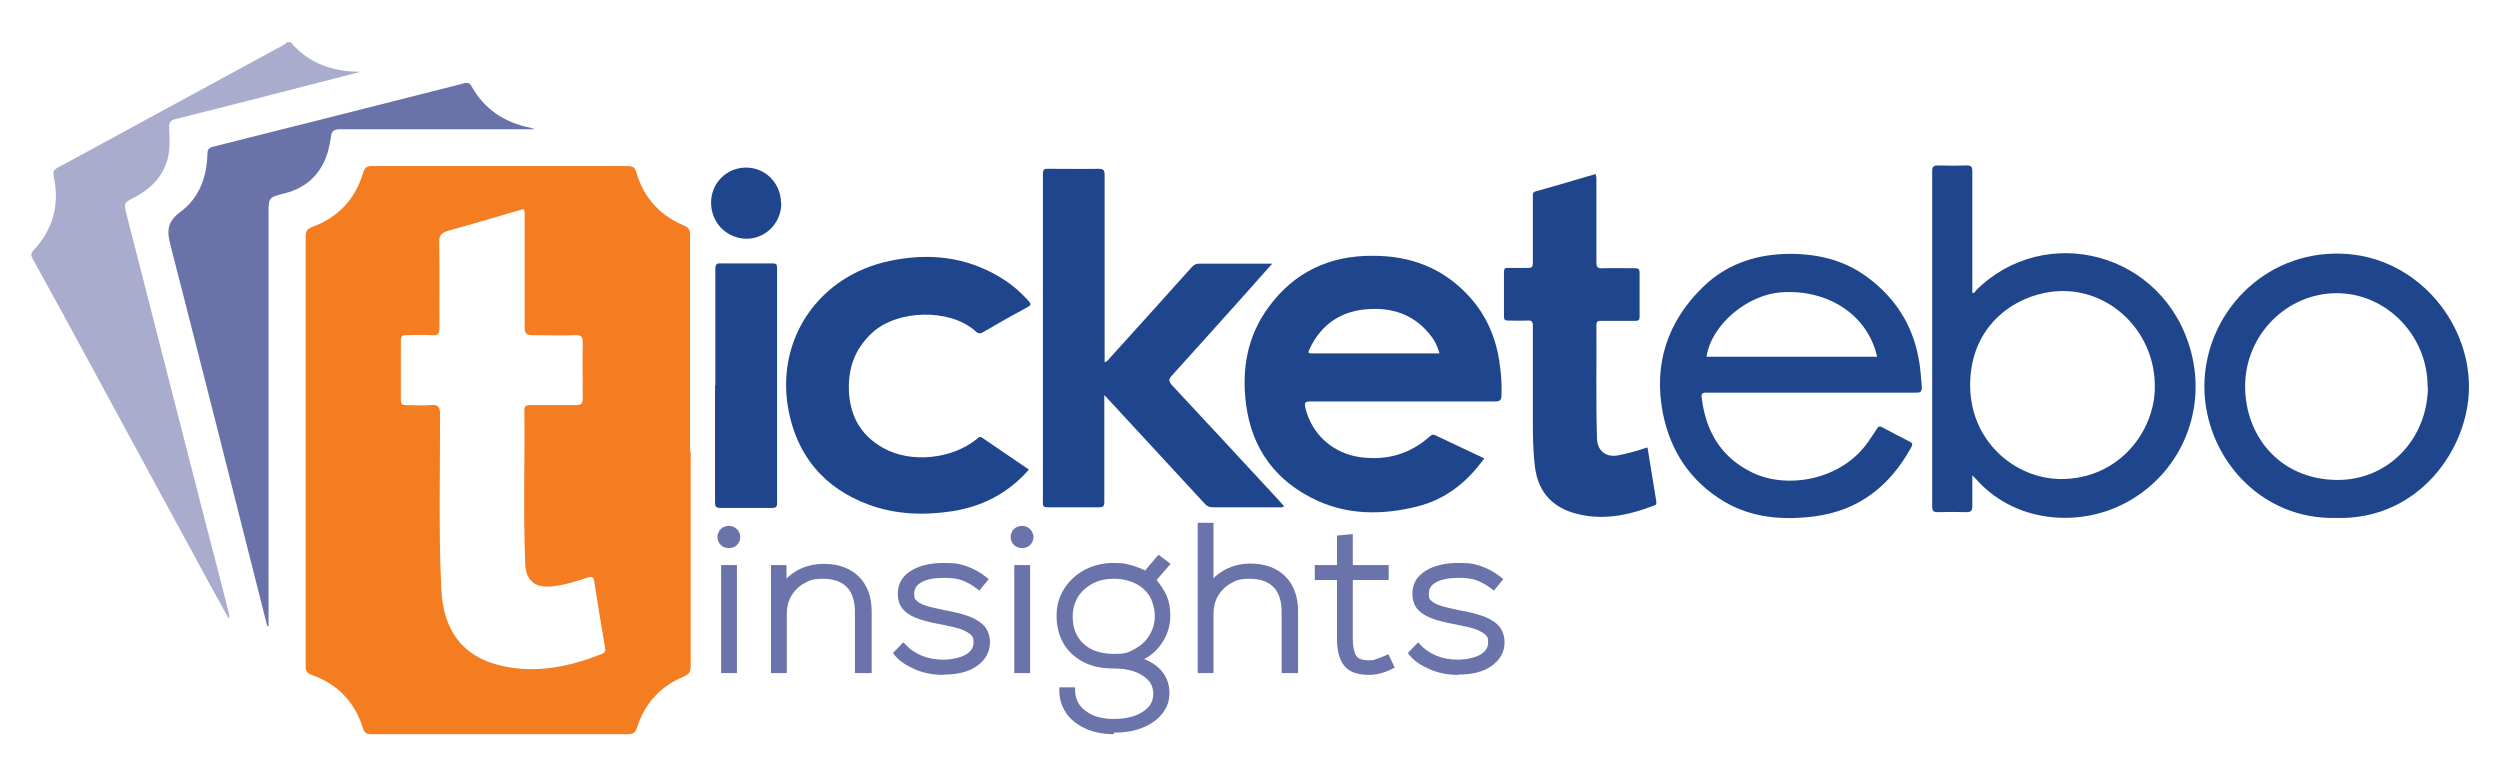 <?xml version="1.0" encoding="UTF-8"?>
<svg id="Layer_1" data-name="Layer 1" xmlns="http://www.w3.org/2000/svg" version="1.1" viewBox="0 0 822 255.1">
  <defs>
    <style>
      .cls-1 {
        fill: #f47c21;
      }

      .cls-1, .cls-2, .cls-3, .cls-4, .cls-5, .cls-6 {
        stroke-width: 0px;
      }

      .cls-2 {
        fill: none;
      }

      .cls-3 {
        fill: #a9accd;
      }

      .cls-4 {
        fill: #1f468d;
      }

      .cls-5 {
        fill: #6972a9;
      }

      .cls-6 {
        fill: #6a73aa;
      }
    </style>
  </defs>
  <path class="cls-3" d="M95.5,13.8c6,7.1,13.9,9.8,23.1,9.8-7,1.8-14,3.6-21,5.4-13.2,3.4-26.4,6.8-39.7,10.1-1.7.4-2.4,1-2.3,3,.1,2.9.4,5.9-.2,8.9-1.3,6.6-5.5,10.9-11.2,13.9-3.5,1.8-3.5,1.8-2.6,5.6,8.6,33.4,17.1,66.9,25.7,100.3,2.7,10.3,5.4,20.7,8,31,.1.5.2,1-.1,1.6-2.2-4-4.4-8-6.6-12-12.6-23.2-25.3-46.5-37.9-69.8-6.6-12.2-13.2-24.3-19.9-36.4-.8-1.4-.6-2.1.4-3.1,6.3-6.8,8.4-14.9,6.5-23.9-.4-1.8.1-2.5,1.5-3.2,9.2-4.9,18.4-10,27.6-15,15.5-8.4,30.9-16.8,46.4-25.2.4-.2.8-.6,1.2-.9.3,0,.7,0,1,0Z"/>
  <path class="cls-1" d="M227.1,148.5c0,23.5,0,46.9,0,70.4,0,2-.5,2.8-2.4,3.6-7.6,3.2-12.7,8.8-15.2,16.6-.5,1.6-1.1,2.3-3,2.3-28.1,0-56.3,0-84.4,0-1.7,0-2.3-.5-2.8-2.1-2.7-8.5-8.3-14.4-16.8-17.4-1.6-.6-2-1.3-2-3,0-47.1,0-94.2,0-141.2,0-1.8.6-2.5,2.2-3.1,8.5-3.1,14.1-9.1,16.7-17.8.5-1.6,1.1-2.2,2.8-2.2,28,0,56.1,0,84.1,0,1.6,0,2.4.3,2.9,2,2.4,8.3,7.7,14.2,15.6,17.5,1.7.7,2.1,1.5,2.1,3.2,0,23.7,0,47.4,0,71.1h0ZM171.9,68.8c-8.1,2.3-16.2,4.8-24.3,7-2.7.7-3.3,1.8-3.2,4.4.2,9.2,0,18.5.1,27.7,0,1.8-.5,2.4-2.3,2.3-2.9-.2-5.8,0-8.6,0-1.3,0-1.8.3-1.8,1.7,0,6.5,0,13.1,0,19.6,0,1.5.6,1.7,1.9,1.7,2.6,0,5.3.2,7.9,0,2.6-.3,3.1.7,3.1,3.2,0,19.1-.5,38.2.4,57.2.6,13.7,7,22.2,19.3,25.2,11.6,2.8,22.7.5,33.5-3.8,1.3-.5,1.2-1.3,1-2.3-1.2-7.1-2.4-14.2-3.5-21.4-.2-1.5-.6-1.9-2.2-1.4-3.8,1.2-7.6,2.5-11.7,2.9-5.6.6-8.6-1.9-8.8-7.4-.7-16.8-.1-33.6-.3-50.4,0-1.6.7-1.8,2.1-1.8,5,0,10,0,14.9,0,1.8,0,2.2-.6,2.2-2.2,0-6.1-.1-12.2,0-18.3,0-1.9-.4-2.6-2.4-2.5-4.7.2-9.4,0-14.1,0-2.1,0-2.6-.6-2.6-2.6,0-11.9,0-23.9,0-35.8,0-.9.2-1.9-.3-3Z"/>
  <path class="cls-4" d="M488.1,150.6c-5.7,8-12.9,13.7-22.4,16-11,2.7-22.1,2.8-32.6-2-13.5-6.2-21.5-16.9-23.4-31.7-1.5-11.5.4-22.4,7.4-31.9,8.4-11.5,20-17,34.3-16.9,12.4,0,23.1,4,31.6,13.3,5.8,6.3,9,13.9,10.1,22.3.5,3.4.7,6.8.6,10.2,0,1.6-.4,2.1-2.2,2.1-20.2,0-40.4,0-60.6,0-1.7,0-2.1.3-1.7,2.1,2.1,8.7,9,14.9,17.9,16.2,8.7,1.2,16.4-.9,23-6.8.6-.5,1-.8,1.8-.4,5.3,2.5,10.6,5,16.1,7.6ZM473.3,116.2c-.6-2.2-1.4-3.9-2.6-5.5-5-6.7-11.9-9.5-20.1-9.1-9.4.4-16.1,4.8-20.1,13.3-.5,1.1-.3,1.3.8,1.3,13.9,0,27.9,0,42,0Z"/>
  <path class="cls-4" d="M422.1,166.5c-.7.5-1.2.3-1.8.3-7.1,0-14.3,0-21.4,0-1.2,0-2-.3-2.8-1.2-10.1-10.9-20.1-21.8-30.2-32.7-.8-.9-1.6-1.7-2.8-3,0,1.1,0,1.8,0,2.4,0,10.9,0,21.8,0,32.7,0,1.4-.3,1.8-1.8,1.8-5.5,0-11.1,0-16.6,0-1.4,0-1.9-.2-1.8-1.7,0-35.9,0-71.9,0-107.8,0-1.4.3-1.9,1.8-1.8,5.5,0,11.1.1,16.6,0,1.6,0,1.9.6,1.9,2,0,20.5,0,41,0,61.6,1-.2,1.4-1.1,2-1.7,8.9-9.8,17.7-19.6,26.6-29.5.8-.9,1.6-1.3,2.8-1.2,7.2,0,14.4,0,21.6,0h2.1c-2.9,3.2-5.4,6.1-8,9-8.3,9.3-16.6,18.5-25,27.8-1.1,1.2-1.1,1.8,0,3.1,11.7,12.5,23.3,25.1,35,37.7.7.8,1.4,1.6,2.1,2.4Z"/>
  <path class="cls-4" d="M648.5,156.5c0,3.6,0,6.7,0,9.9,0,1.4-.3,2-1.9,2-3.1-.1-6.3-.1-9.4,0-1.6,0-1.9-.5-1.9-1.9,0-33.8,0-67.5,0-101.3s0-5.9,0-8.9c0-1.6.5-1.9,1.9-1.9,3.1.1,6.3.1,9.5,0,1.5,0,1.8.5,1.8,1.9,0,12.6,0,25.3,0,37.9v2.1c.7.2.9-.4,1.2-.8,22.6-22.6,61.9-12.8,70.7,20.1,5.6,21-4.7,42.4-24.3,51.1-14.8,6.5-34.3,4.5-46.4-9.2-.3-.3-.6-.6-1.2-1.2ZM708.5,126.9c0-17-13.4-30.9-29.7-31.2-13.8-.2-30.3,9.5-31,29.6-.7,19.4,14.6,32.2,29.9,32.2,19.1,0,31-15.9,30.8-30.6Z"/>
  <path class="cls-4" d="M595.7,129.1c-11.5,0-23,0-34.5,0-1,0-1.9,0-1.7,1.5,1.3,11.1,6.3,19.7,16.5,24.7,11.5,5.7,29.6,2.6,38.3-10.1.9-1.4,1.9-2.7,2.8-4.2.5-.8.9-1,1.8-.5,3,1.6,6,3.2,9,4.7,1,.5,1,.9.5,1.9-7,12.7-17.2,20.8-31.9,22.7-10.4,1.3-20.6.5-29.8-5-10.9-6.6-17.4-16.4-19.9-28.7-3.2-16.1,1.3-30.2,13.1-41.7,7.4-7.2,16.5-10.5,26.8-10.9,10-.3,19.4,1.7,27.5,7.8,9.4,7,15.1,16.3,16.9,28,.4,2.7.6,5.3.8,8,0,1.5-.4,1.8-1.8,1.8-11.5,0-23,0-34.5,0ZM617.2,117.3c-3-13.6-16-22.2-31.3-21.2-11.3.7-23.2,10.6-24.8,21.2h56.1Z"/>
  <path class="cls-4" d="M338.3,154.4c-6.8,7.8-15.4,12.2-25.3,13.7-9.2,1.4-18.3,1.1-27.2-2.1-15-5.5-24-16.4-26.7-32-3.9-22.9,10.4-43.4,33.4-48.2,12.7-2.7,25-1.5,36.4,5.4,3.5,2.1,6.7,4.8,9.4,7.9.7.8.8,1.2-.3,1.8-5,2.7-10,5.5-14.9,8.4-1.3.7-1.9,0-2.6-.6-8.3-7.3-25.5-6.9-33.7.7-5,4.6-7.5,10.2-7.7,17-.2,9.3,3.3,16.5,11.5,21,9,5,22.5,3.5,30.5-3,.5-.4.9-1.1,1.8-.5,5.1,3.5,10.3,7,15.4,10.5Z"/>
  <path class="cls-4" d="M768.3,170.3c-25.7.7-43.5-20.8-43.5-43.2,0-23.7,19.4-44.5,45-43.7,24,.7,42,21.6,42,43.8,0,20.1-16.3,43.8-43.5,43.1ZM798.2,127.3c.1-16.9-13.5-30.9-29.9-30.9-16.4,0-30.1,13.7-30.1,30.6,0,16.4,11.4,30.5,29.9,30.8,16.8.3,30-13.1,30.2-30.5Z"/>
  <path class="cls-4" d="M524.6,57.3c.4.8.3,1.5.3,2.2,0,8.9,0,17.8,0,26.8,0,1.5.4,2,1.9,1.9,3.6-.1,7.2,0,10.8,0,1.2,0,1.5.4,1.5,1.5,0,4.8,0,9.6,0,14.4,0,1.1-.3,1.4-1.4,1.4-3.8,0-7.6,0-11.4,0-1.1,0-1.4.3-1.4,1.4.1,12.4-.2,24.9.2,37.3.1,4.1,3,6.3,7,5.5,3.2-.6,6.3-1.5,9.6-2.6,1,6,1.9,11.9,2.9,17.8.1.7,0,1.1-.7,1.3-8.8,3.4-17.7,5.2-27,2.3-7.2-2.3-11.3-7.5-12.2-15-.7-5.5-.7-11-.7-16.5,0-9.9,0-19.9,0-29.8,0-1.5-.4-1.9-1.8-1.8-2.1.1-4.2,0-6.4,0-1,0-1.3-.3-1.3-1.3,0-4.9,0-9.8,0-14.6,0-1.1.3-1.5,1.4-1.4,2.1,0,4.2,0,6.4,0,1.4,0,1.7-.3,1.7-1.7,0-7.2,0-14.4,0-21.6,0-.8-.2-1.6,1-1.9,6.6-1.8,13.1-3.8,19.7-5.7Z"/>
  <path class="cls-5" d="M87.8,205.6c-10.5-41.6-21-83.2-31.7-124.8-1.3-4.8-1.2-7.9,3.3-11.2,6.1-4.5,8.6-11.4,8.8-19,0-1.5.5-2,2-2.4,27.2-6.8,54.4-13.7,81.6-20.6,1.1-.3,2.3-.9,3.2.7,4.3,7.7,10.9,12,19.4,13.7.2,0,.4.1,1.4.5-1.7,0-2.7,0-3.7,0-20.1,0-40.2,0-60.3,0-2,0-2.8.6-3,2.5-.2,1.5-.5,3.1-.9,4.6-2.1,7.4-6.9,12.1-14.4,14-5.2,1.3-5.2,1.4-5.2,6.7,0,44.2,0,88.4,0,132.6,0,1,0,1.9,0,2.9-.2,0-.3,0-.5,0Z"/>
  <path class="cls-4" d="M235.2,126.6c0-12.7,0-25.4,0-38.1,0-1.7.5-2,2-1.9,5.6,0,11.2,0,16.8,0,1.2,0,1.5.3,1.5,1.5,0,25.8,0,51.6,0,77.4,0,1.2-.4,1.5-1.6,1.5-5.7,0-11.3,0-17,0-1.5,0-1.8-.4-1.8-1.8,0-12.8,0-25.7,0-38.5Z"/>
  <path class="cls-4" d="M256.9,66.8c0,6.4-5,11.6-11.3,11.7-6.6,0-11.8-5.2-11.8-11.9,0-6.4,5.1-11.5,11.5-11.5,6.4,0,11.5,5.2,11.5,11.7Z"/>
  <line class="cls-2" x1="237.6" y1="173.9" x2="457.5" y2="173.9"/>
  <g>
    <path class="cls-5" d="M237.8,178.3c-.5-.5-.7-1.1-.7-1.8s.2-1.3.7-1.8c.5-.5,1.1-.7,1.9-.7s1.4.2,1.9.7c.5.5.8,1.1.8,1.8s-.3,1.3-.8,1.8c-.5.5-1.1.7-1.9.7s-1.4-.2-1.9-.7ZM238.3,186.9h2.9v33.3h-2.9v-33.3Z"/>
    <path class="cls-6" d="M242.3,221.3h-5.2v-35.5h5.2v35.5ZM239.4,219h.6v-31h-.6v31ZM239.7,180.2c-1.1,0-2-.3-2.7-1-.7-.7-1.1-1.6-1.1-2.6s.4-1.9,1-2.6c1.4-1.4,4-1.5,5.4,0,.7.7,1.1,1.6,1.1,2.6s-.4,1.9-1.1,2.6c-.7.7-1.6,1-2.7,1ZM239.7,175.1c-.6,0-.9.2-1.1.4-.3.3-.4.6-.4,1s.1.7.4,1h0c.2.2.5.4,1.1.4s.8-.1,1.1-.4c.3-.3.4-.6.4-1s-.1-.7-.4-1c-.3-.3-.6-.4-1-.4Z"/>
  </g>
  <g>
    <path class="cls-5" d="M281.3,190.3c2.6,2.6,3.8,6.1,3.8,10.7v19.2h-2.9v-19.1c0-3.9-1-6.8-3-8.9-2-2.1-4.9-3.1-8.7-3.1s-4.8.5-6.8,1.7c-2,1.1-3.6,2.6-4.7,4.5-1.1,1.9-1.7,4-1.7,6.4v18.5h-2.9v-33.3h2.8v6.5c1.3-2.2,3.2-3.9,5.5-5.1,2.4-1.3,5-1.9,7.9-1.9,4.5,0,8.1,1.3,10.6,3.8Z"/>
    <path class="cls-6" d="M286.3,221.3h-5.2v-20.2c0-3.5-.9-6.3-2.7-8.1-1.8-1.8-4.4-2.7-7.8-2.7s-4.4.5-6.2,1.5c-1.8,1-3.2,2.4-4.2,4.1-1,1.7-1.5,3.7-1.5,5.8v19.6h-5.2v-35.5h5.1v4.4c1.1-1.1,2.4-2,3.8-2.8,2.5-1.3,5.4-2,8.5-2,4.8,0,8.7,1.4,11.5,4.2h0c2.8,2.8,4.2,6.6,4.2,11.5v20.3ZM283.4,219h.6v-18.1c0-4.3-1.2-7.6-3.5-9.9-2.4-2.4-5.6-3.5-9.8-3.5s-5.2.6-7.3,1.7c-2.2,1.2-3.9,2.7-5.1,4.7l-2.2,3.5v-9.5h-.4v31h.6v-17.4c0-2.5.6-4.8,1.8-6.9,1.2-2.1,2.9-3.7,5.1-4.9,2.2-1.2,4.7-1.8,7.4-1.8,4,0,7.2,1.2,9.5,3.4,2.2,2.3,3.4,5.5,3.4,9.7v17.9Z"/>
  </g>
  <g>
    <path class="cls-5" d="M301.3,219.1c-2.7-1.1-4.8-2.6-6.2-4.3l1.8-1.9c1.4,1.6,3.3,2.8,5.6,3.8,2.3.9,4.8,1.4,7.5,1.4s6.1-.6,8.1-1.9c2-1.2,3-2.9,3-4.9s-.3-2.3-1-3.1c-.7-.8-1.9-1.5-3.5-2.1-1.6-.6-4-1.2-7.1-1.7-3.4-.6-6-1.3-7.9-2.1-1.9-.7-3.3-1.7-4.1-2.8-.8-1.1-1.2-2.5-1.2-4.2,0-2.8,1.2-5,3.7-6.6,2.5-1.6,5.9-2.4,10.1-2.4s5.1.4,7.2,1.1c2.1.7,4.1,1.8,5.9,3.3l-1.7,2c-1.7-1.3-3.4-2.3-5.2-2.9-1.8-.6-3.9-.9-6.3-.9-3.5,0-6.2.6-8.1,1.7-1.9,1.1-2.9,2.7-2.9,4.7s.3,2.2,1,2.9c.6.7,1.7,1.4,3.2,1.9,1.5.5,3.7,1.1,6.5,1.6,3.6.6,6.3,1.3,8.3,2.1,2,.8,3.5,1.8,4.4,3,.9,1.2,1.4,2.7,1.4,4.5,0,2.8-1.3,5.1-3.8,6.8-2.6,1.7-5.9,2.6-10.1,2.6s-6-.6-8.7-1.7Z"/>
    <path class="cls-6" d="M310,221.9c-3.2,0-6.3-.6-9.1-1.8h0c-2.8-1.2-5.1-2.7-6.7-4.6l-.6-.8,3.4-3.5.9.9c1.3,1.4,3.1,2.6,5.2,3.5,2.2.9,4.5,1.3,7,1.3s5.7-.6,7.5-1.7c1.7-1,2.5-2.3,2.5-4s-.3-1.8-.8-2.4c-.6-.6-1.6-1.2-3-1.8-1.6-.6-3.9-1.1-6.9-1.7-3.4-.6-6.1-1.3-8.1-2.1-2.1-.8-3.6-1.9-4.6-3.1-1-1.3-1.5-2.9-1.5-4.9,0-3.2,1.4-5.7,4.3-7.5,2.7-1.7,6.3-2.6,10.8-2.6s5.4.4,7.6,1.1c2.2.8,4.3,1.9,6.3,3.5l.9.7-3.1,3.8-.9-.7c-1.5-1.2-3.2-2.1-4.8-2.7-1.6-.6-3.6-.8-5.9-.8-3.3,0-5.8.5-7.5,1.5-1.6.9-2.3,2.1-2.3,3.7s.2,1.7.7,2.2c.5.6,1.4,1.1,2.7,1.6,1.4.5,3.6,1,6.4,1.6,3.6.6,6.5,1.4,8.6,2.2,2.2.9,3.8,2,4.9,3.3,1,1.4,1.6,3.1,1.6,5.1,0,3.2-1.5,5.8-4.3,7.8-2.7,1.9-6.4,2.8-10.8,2.8ZM301.8,218.1c2.5,1.1,5.3,1.6,8.2,1.6s7.1-.8,9.5-2.4c2.3-1.5,3.3-3.4,3.3-5.9s-.4-2.8-1.1-3.8c-.8-1-2.1-1.9-3.9-2.6-1.9-.8-4.7-1.4-8.1-2.1-3-.6-5.2-1.1-6.7-1.7-1.7-.6-2.9-1.3-3.7-2.2-.8-.9-1.2-2.2-1.2-3.7,0-2.4,1.2-4.3,3.4-5.7,2.1-1.2,5-1.8,8.7-1.8s4.8.3,6.7,1c1.6.5,3.1,1.3,4.6,2.4l.2-.3c-1.5-1.1-3-1.9-4.7-2.4-2-.7-4.3-1-6.9-1-4,0-7.2.8-9.5,2.2-2.2,1.4-3.2,3.3-3.2,5.7s.3,2.6,1,3.5c.7.9,1.9,1.7,3.6,2.4,1.8.7,4.4,1.4,7.7,2,3.1.6,5.6,1.2,7.3,1.8,1.9.7,3.2,1.5,4,2.4.9,1,1.3,2.3,1.3,3.8,0,2.5-1.2,4.5-3.6,5.9-2.2,1.3-5.1,2-8.7,2s-5.5-.5-7.9-1.5c-2-.8-3.7-1.9-5.1-3.2l-.2.3c1.3,1.3,3,2.4,5.1,3.3h0Z"/>
  </g>
  <g>
    <path class="cls-5" d="M334.2,178.3c-.5-.5-.7-1.1-.7-1.8s.2-1.3.7-1.8c.5-.5,1.1-.7,1.9-.7s1.4.2,1.9.7c.5.5.8,1.1.8,1.8s-.3,1.3-.8,1.8c-.5.5-1.1.7-1.9.7s-1.4-.2-1.9-.7ZM334.7,186.9h2.9v33.3h-2.9v-33.3Z"/>
    <path class="cls-6" d="M338.7,221.3h-5.2v-35.5h5.2v35.5ZM335.8,219h.6v-31h-.6v31ZM336.1,180.2c-1.1,0-2-.3-2.7-1-.7-.7-1.1-1.6-1.1-2.6s.4-1.9,1-2.6c1.4-1.4,4-1.5,5.4,0,.7.7,1.1,1.6,1.1,2.6s-.4,1.9-1.1,2.6c-.7.7-1.6,1-2.7,1ZM336.1,175.1c-.6,0-.9.2-1.1.4-.3.3-.4.6-.4,1s.1.7.4,1h0c.2.2.5.4,1.1.4s.8-.1,1.1-.4c.3-.3.4-.6.4-1s-.1-.7-.4-1c-.3-.3-.6-.4-1-.4Z"/>
  </g>
  <g>
    <path class="cls-5" d="M380.5,221.2c1.8,1.9,2.8,4.2,2.8,7s-.7,4.5-2.1,6.3c-1.4,1.8-3.4,3.2-6,4.2-2.6,1-5.6,1.5-8.9,1.5s-6.1-.6-8.7-1.7c-2.6-1.1-4.5-2.7-6-4.7-1.4-2-2.1-4.3-2.1-6.8h2.9c0,2,.6,3.8,1.8,5.4,1.2,1.6,2.8,2.8,4.9,3.7,2.1.9,4.5,1.3,7.2,1.3,4.3,0,7.7-.9,10.3-2.6,2.6-1.7,3.9-4,3.9-6.8s-1.3-5.1-3.9-6.8c-2.6-1.7-6-2.6-10.3-2.6s-6.7-.7-9.3-2c-2.7-1.3-4.7-3.2-6.1-5.6-1.4-2.4-2.1-5.3-2.1-8.6s.8-5.8,2.3-8.3c1.5-2.5,3.6-4.4,6.3-5.8,2.7-1.4,5.7-2.1,8.9-2.1s3.9.3,5.8.8c1.9.5,3.6,1.3,4.8,2.2l4.4-5.1,2.1,1.6-4.4,5.1c1.8,2.1,3,4,3.7,5.7.7,1.7,1.1,3.7,1.1,6,0,3.5-1,6.5-3,9.2-2,2.7-4.7,4.5-7.9,5.3,3.4.8,6,2.1,7.8,4ZM355.4,212.5c2.6,2.4,6.2,3.6,10.8,3.6s5.1-.6,7.3-1.8c2.2-1.2,4-2.8,5.3-4.9,1.3-2.1,1.9-4.3,1.9-6.8s-.6-5.1-1.8-7.1c-1.2-2-2.9-3.6-5.1-4.7-2.2-1.1-4.8-1.7-7.6-1.7s-5.3.6-7.6,1.8c-2.2,1.2-4,2.8-5.2,4.8-1.2,2-1.9,4.4-1.9,7,0,4.2,1.3,7.5,3.9,9.9Z"/>
    <path class="cls-6" d="M366.2,241.4c-3.4,0-6.5-.6-9.2-1.8-2.7-1.2-4.9-2.9-6.4-5.1-1.5-2.2-2.3-4.7-2.3-7.4v-1.1h5.2v1.1c0,1.7.5,3.3,1.5,4.7,1,1.4,2.5,2.5,4.4,3.4,1.9.8,4.2,1.2,6.7,1.2,4,0,7.3-.8,9.7-2.4,2.3-1.5,3.4-3.4,3.4-5.9s-1.1-4.4-3.4-5.9c-2.4-1.6-5.6-2.4-9.7-2.4s-7-.7-9.8-2.1c-2.8-1.4-5.1-3.5-6.6-6.1-1.5-2.6-2.3-5.7-2.3-9.1s.8-6.2,2.5-8.9c1.6-2.6,3.9-4.7,6.7-6.2,2.8-1.5,6-2.3,9.5-2.3s4.1.3,6.1.8c1.6.5,3.1,1,4.3,1.7l4.4-5.2,4,3-4.6,5.3c1.5,1.9,2.6,3.6,3.3,5.2.8,1.8,1.2,4,1.2,6.4,0,3.7-1.1,7-3.3,9.9-1.5,2-3.3,3.5-5.3,4.5,2.1.8,3.8,1.9,5.2,3.3h0c2,2.1,3.1,4.7,3.1,7.7s-.8,5-2.4,7c-1.6,2-3.7,3.5-6.5,4.6-2.7,1.1-5.9,1.6-9.4,1.6ZM350.6,228.2c.2,1.8.8,3.5,1.9,5,1.3,1.8,3.1,3.3,5.5,4.3,2.4,1.1,5.2,1.6,8.2,1.6s6.1-.5,8.5-1.4c2.4-.9,4.2-2.2,5.5-3.9,1.3-1.6,1.9-3.5,1.9-5.6s-.8-4.5-2.5-6.2c-1.7-1.7-4.1-3-7.2-3.7l-4.5-1,.8-.2c-.8.1-1.7.2-2.5.2-4.9,0-8.8-1.3-11.6-3.9h0c-2.8-2.6-4.3-6.2-4.3-10.7s.7-5.3,2-7.5c1.4-2.2,3.3-4,5.7-5.2,2.4-1.3,5.1-1.9,8.1-1.9s5.8.6,8.2,1.8c2.4,1.2,4.3,3,5.6,5.2,1.3,2.2,2,4.8,2,7.7s-.7,5.2-2.1,7.4c-1.4,2.2-3.3,4-5.7,5.3-.5.3-1.1.5-1.7.8,3-.8,5.3-2.4,7.2-4.9,1.9-2.5,2.8-5.4,2.8-8.6s-.3-4-1-5.6c-.7-1.6-1.9-3.4-3.5-5.4l-.6-.7,4.3-4.9-.3-.2-4.3,5.1-.9-.6c-1.2-.8-2.7-1.5-4.5-2-4.9-1.4-9.9-.9-13.9,1.2-2.5,1.3-4.5,3.1-5.9,5.4-1.4,2.3-2.1,4.9-2.1,7.7s.7,5.7,2,8c1.3,2.2,3.2,4,5.7,5.2,2.5,1.2,5.4,1.9,8.8,1.9s8.2.9,11,2.8c2.9,1.9,4.4,4.5,4.4,7.7s-1.5,5.8-4.4,7.7c-2.8,1.8-6.5,2.8-11,2.8s-5.4-.5-7.6-1.4c-2.3-1-4.1-2.4-5.4-4.1-1.1-1.5-1.7-3.1-1.9-4.9h-.6ZM366.2,190.3c-2.6,0-5,.5-7,1.6-2,1.1-3.6,2.5-4.8,4.4-1.1,1.9-1.7,4-1.7,6.4,0,3.9,1.2,6.8,3.6,9h0c2.4,2.2,5.7,3.3,10,3.3s4.7-.6,6.8-1.6c2-1.1,3.7-2.6,4.8-4.5,1.2-1.9,1.8-4,1.8-6.2s-.6-4.7-1.6-6.5c-1.1-1.8-2.6-3.3-4.7-4.3-2-1-4.4-1.6-7.1-1.6Z"/>
  </g>
  <g>
    <path class="cls-5" d="M421.6,190.3c2.6,2.6,3.8,6.1,3.8,10.7v19.2h-2.9v-19.1c0-3.9-1-6.8-3-8.9-2-2.1-4.9-3.1-8.7-3.1s-4.8.5-6.8,1.7c-2,1.1-3.6,2.6-4.7,4.5-1.1,1.9-1.7,4-1.7,6.4v18.5h-2.9v-47.1h2.9v20.3c1.3-2.2,3.2-3.8,5.5-5.1,2.3-1.2,4.9-1.9,7.8-1.9,4.5,0,8.1,1.3,10.6,3.8Z"/>
    <path class="cls-6" d="M426.6,221.3h-5.2v-20.2c0-3.5-.9-6.3-2.7-8.1-1.8-1.8-4.4-2.7-7.8-2.7s-4.4.5-6.2,1.5c-1.8,1-3.2,2.4-4.2,4.1-1,1.7-1.5,3.7-1.5,5.8v19.6h-5.2v-49.4h5.2v18.2c1.1-1.1,2.4-2,3.8-2.8,2.5-1.3,5.3-2,8.3-2,4.8,0,8.7,1.4,11.5,4.2h0c2.8,2.8,4.2,6.6,4.2,11.5v20.3ZM423.7,219h.6v-18.1c0-4.3-1.2-7.6-3.5-9.9-2.4-2.4-5.6-3.5-9.8-3.5s-5.1.6-7.2,1.7c-2.1,1.1-3.8,2.7-5.1,4.7l-2.2,3.5v-23.3h-.6v44.9h.6v-17.4c0-2.5.6-4.8,1.8-6.9,1.2-2.1,2.9-3.7,5.1-4.9,2.2-1.2,4.7-1.8,7.4-1.8,4,0,7.2,1.2,9.5,3.4,2.2,2.3,3.4,5.5,3.4,9.7v17.9Z"/>
  </g>
  <g>
    <path class="cls-5" d="M457.1,219c-2.5,1.2-4.8,1.8-7,1.8-3.5,0-5.9-.9-7.3-2.6-1.4-1.8-2.1-4.4-2.1-7.9v-20.7h-7.3v-2.6h7.3v-9.8l2.9-.3v10.1h11.8v2.6h-11.8v20.7c0,2.6.4,4.6,1.3,6,.9,1.3,2.6,2,5.1,2s1.7-.2,2.8-.5c1.1-.3,2.1-.7,3-1.1l1.1,2.4Z"/>
    <path class="cls-6" d="M450.1,221.9c-3.8,0-6.6-1-8.2-3.1-1.5-1.9-2.3-4.9-2.3-8.6v-19.5h-7.3v-4.9h7.3v-9.7l5.2-.5v10.2h11.8v4.9h-11.8v19.5c0,2.4.4,4.2,1.1,5.4.6,1,2,1.5,4.1,1.5s1.5-.1,2.5-.4c1-.3,2-.7,2.9-1.1l1.1-.5,2.1,4.4-1,.5c-2.6,1.3-5.2,1.9-7.5,1.9ZM434.6,188.4h7.3v21.8c0,3.3.6,5.7,1.8,7.3,1.1,1.4,3.3,2.2,6.4,2.2s3.5-.4,5.5-1.2v-.3c-.8.3-1.5.5-2.3.7-1.2.3-2.3.5-3.2.5-3,0-5-.9-6.1-2.5-1-1.5-1.5-3.7-1.5-6.6v-21.8h11.8v-.4h-11.8v-10h-.6v10h-7.3v.4Z"/>
  </g>
  <g>
    <path class="cls-5" d="M470.7,219.1c-2.7-1.1-4.8-2.6-6.2-4.3l1.8-1.9c1.4,1.6,3.3,2.8,5.6,3.8,2.3.9,4.8,1.4,7.5,1.4s6.1-.6,8.1-1.9c2-1.2,3-2.9,3-4.9s-.3-2.3-1-3.1c-.7-.8-1.9-1.5-3.5-2.1-1.6-.6-4-1.2-7.1-1.7-3.4-.6-6-1.3-7.9-2.1-1.9-.7-3.3-1.7-4.1-2.8-.8-1.1-1.2-2.5-1.2-4.2,0-2.8,1.2-5,3.7-6.6,2.5-1.6,5.9-2.4,10.1-2.4s5.1.4,7.2,1.1c2.1.7,4.1,1.8,5.9,3.3l-1.7,2c-1.7-1.3-3.4-2.3-5.2-2.9-1.8-.6-3.9-.9-6.3-.9-3.5,0-6.2.6-8.1,1.7-1.9,1.1-2.9,2.7-2.9,4.7s.3,2.2,1,2.9c.6.7,1.7,1.4,3.2,1.9,1.5.5,3.7,1.1,6.5,1.6,3.6.6,6.3,1.3,8.3,2.1,2,.8,3.5,1.8,4.4,3,.9,1.2,1.4,2.7,1.4,4.5,0,2.8-1.3,5.1-3.8,6.8-2.6,1.7-5.9,2.6-10.1,2.6s-6-.6-8.7-1.7Z"/>
    <path class="cls-6" d="M479.3,221.9c-3.2,0-6.3-.6-9.1-1.8h0c-2.8-1.2-5.1-2.7-6.7-4.6l-.6-.8,3.4-3.5.8.9c1.3,1.4,3.1,2.6,5.2,3.5,2.2.9,4.5,1.3,7,1.3s5.7-.6,7.5-1.7c1.7-1,2.5-2.3,2.5-4s-.3-1.8-.8-2.4c-.6-.6-1.6-1.2-3-1.8-1.6-.6-3.9-1.1-6.9-1.7-3.4-.6-6.1-1.3-8.1-2.1-2.1-.8-3.6-1.9-4.6-3.1-1-1.3-1.5-2.9-1.5-4.9,0-3.2,1.4-5.7,4.3-7.5,2.7-1.7,6.3-2.6,10.8-2.6s5.4.4,7.6,1.1c2.2.8,4.3,1.9,6.3,3.5l.9.7-3.1,3.8-.9-.7c-1.6-1.2-3.2-2.1-4.8-2.7-1.6-.6-3.6-.8-5.9-.8-3.3,0-5.8.5-7.5,1.5-1.6.9-2.3,2.1-2.3,3.7s.2,1.7.7,2.2c.5.6,1.4,1.1,2.7,1.6,1.4.5,3.6,1,6.4,1.6,3.6.6,6.5,1.4,8.6,2.2,2.2.9,3.8,2,4.9,3.3,1,1.4,1.6,3.1,1.6,5.1,0,3.2-1.5,5.8-4.3,7.8-2.7,1.9-6.4,2.8-10.8,2.8ZM471.1,218.1c2.5,1.1,5.3,1.6,8.2,1.6s7.1-.8,9.5-2.4c2.3-1.5,3.3-3.4,3.3-5.9s-.4-2.8-1.1-3.8c-.8-1-2.1-1.9-3.9-2.6-1.9-.8-4.7-1.4-8.1-2.1-3-.6-5.2-1.1-6.7-1.7-1.7-.6-2.9-1.3-3.7-2.2-.8-.9-1.2-2.2-1.2-3.7,0-2.4,1.2-4.4,3.4-5.7,2.1-1.2,5-1.8,8.7-1.8s4.8.3,6.7,1c1.6.5,3.1,1.3,4.6,2.4l.2-.3c-1.5-1.1-3-1.9-4.7-2.4-2-.7-4.3-1-6.9-1-4,0-7.2.8-9.5,2.2-2.2,1.4-3.2,3.3-3.2,5.7s.3,2.6,1,3.5c.7.9,1.9,1.7,3.6,2.4,1.8.7,4.4,1.4,7.7,2,3.1.6,5.6,1.2,7.3,1.8,1.9.7,3.2,1.5,4,2.4.9,1,1.3,2.3,1.3,3.8,0,2.5-1.2,4.5-3.6,5.9-2.2,1.3-5.1,2-8.7,2s-5.5-.5-7.9-1.5c-2-.8-3.7-1.9-5.1-3.2l-.2.3c1.3,1.3,3,2.4,5.1,3.3h0Z"/>
  </g>
</svg>
